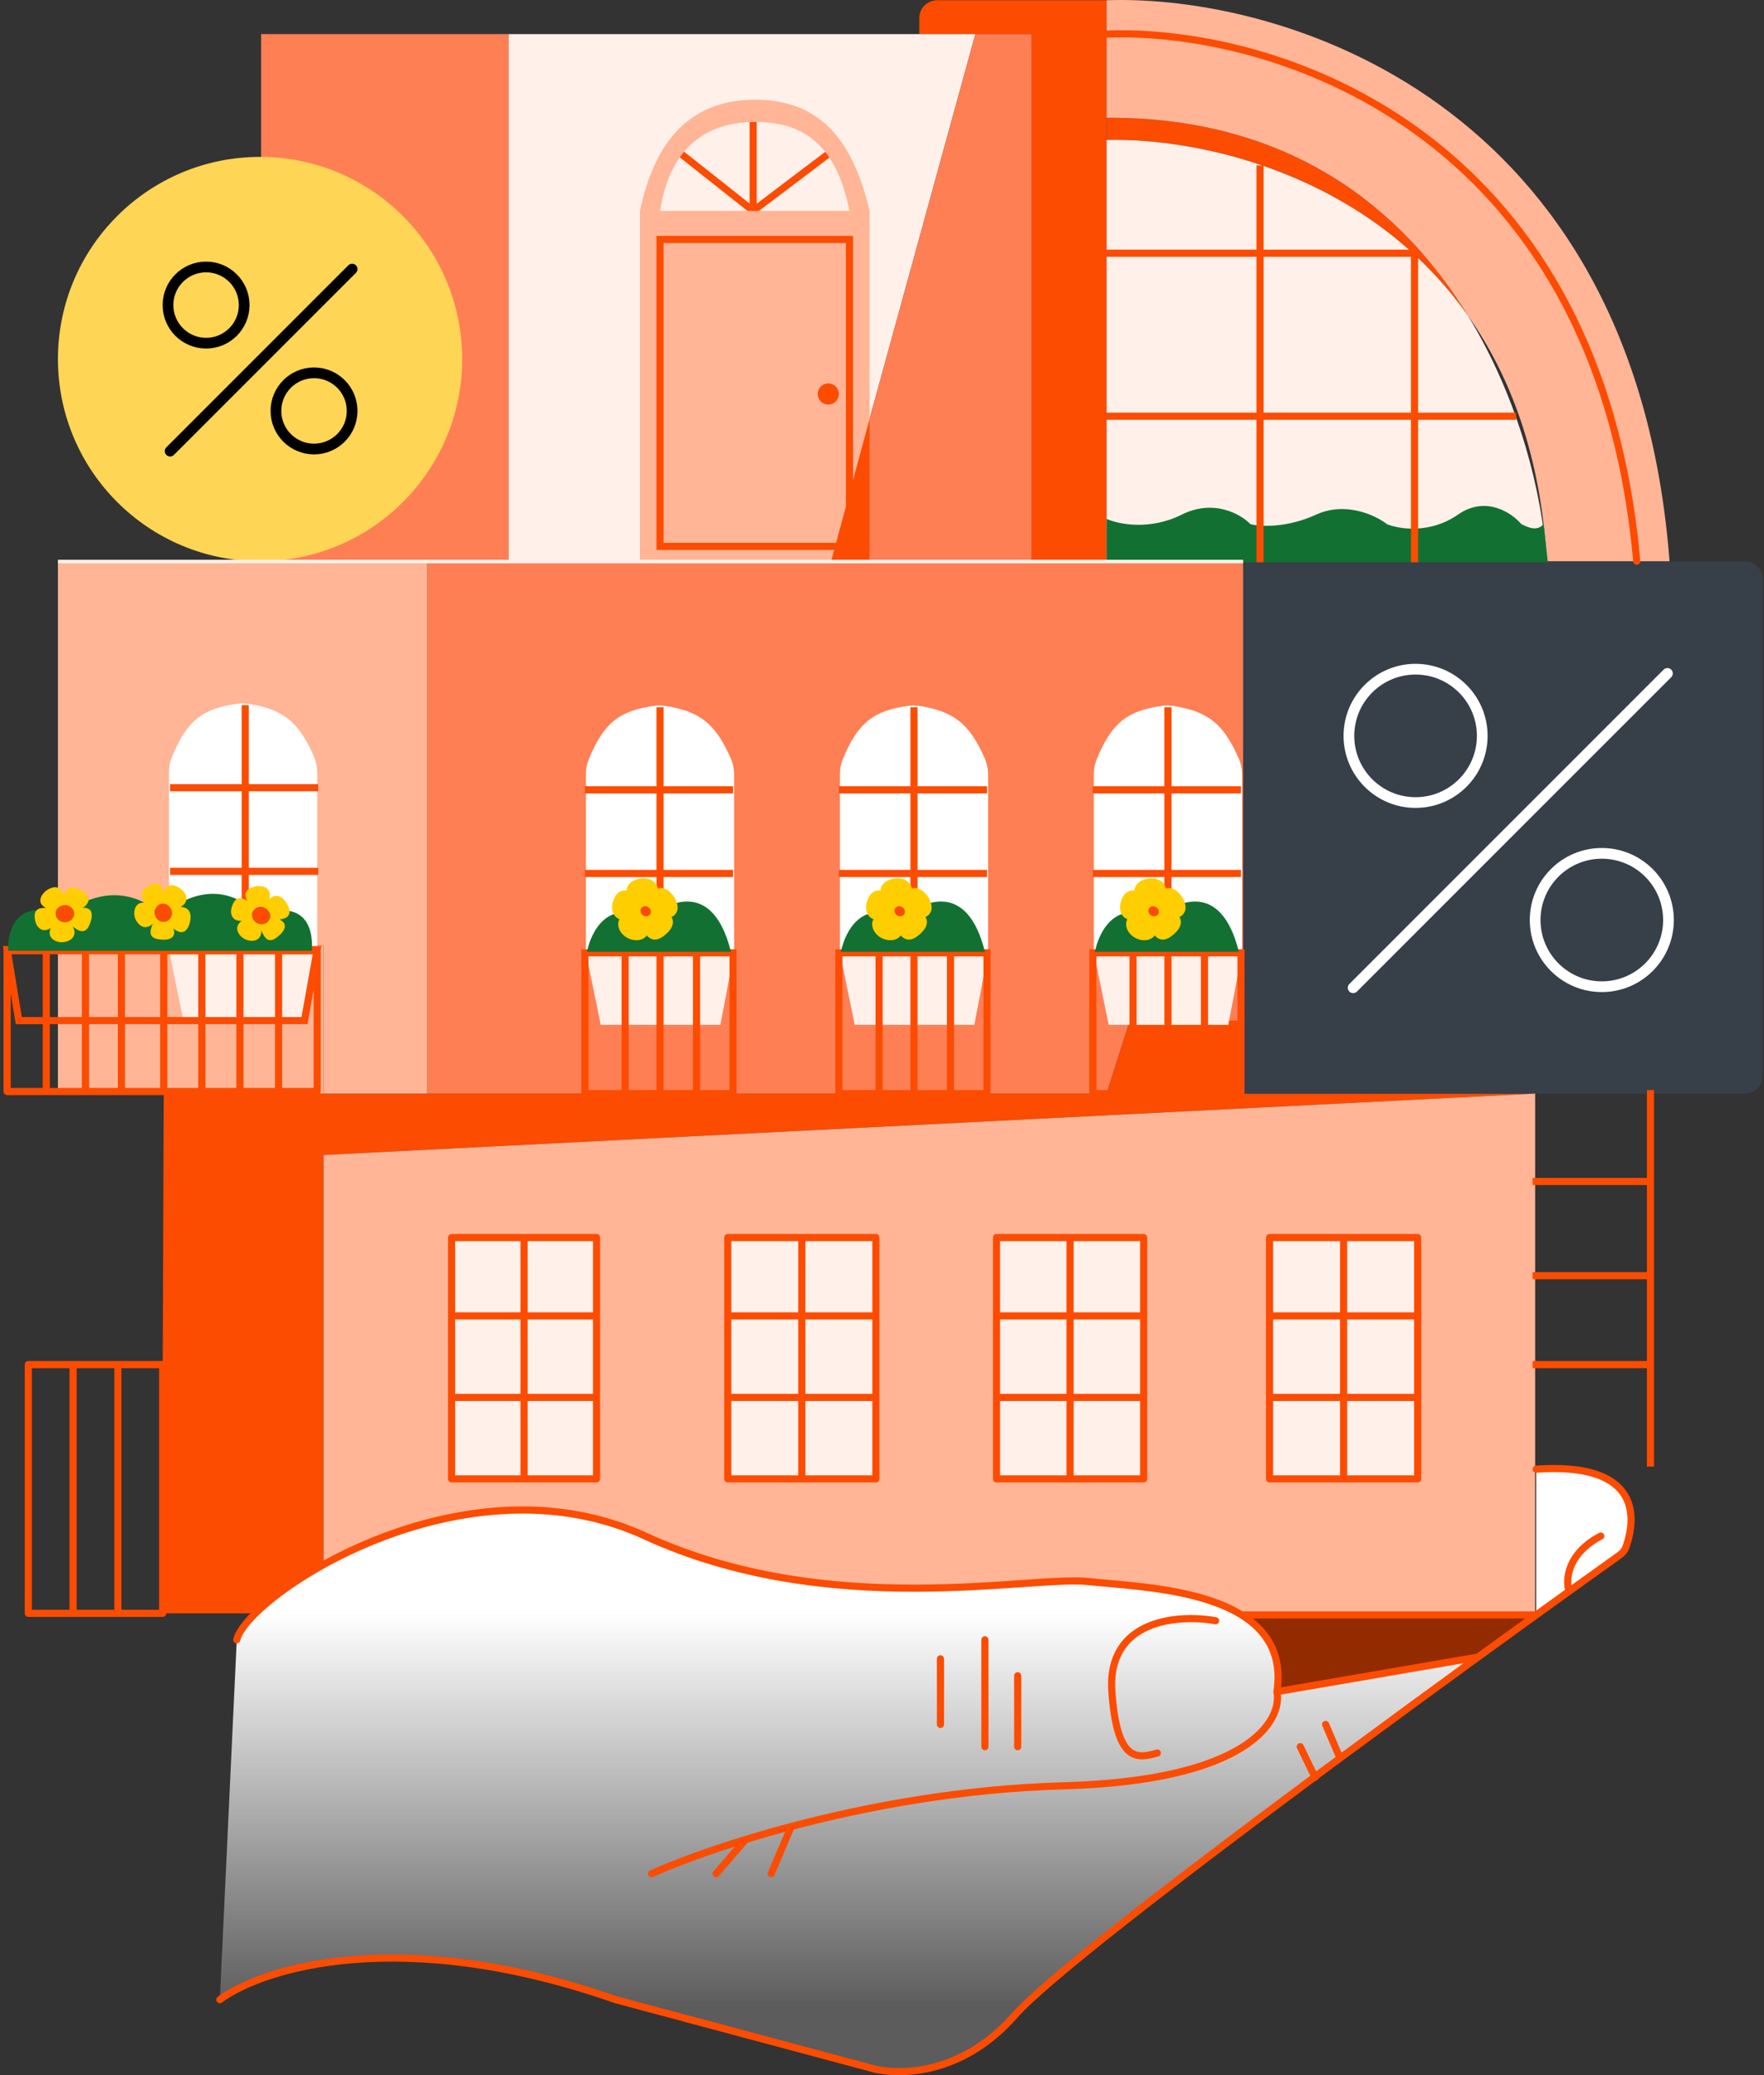<svg width="494" height="581" viewBox="0 0 494 581" fill="none" xmlns="http://www.w3.org/2000/svg">
<rect x="0" y="0" width="494" height="581" fill="#333333" stroke="none"/>
<path d="M45.562 451.685H90.605V323.371L429.911 306.184H348.122H309.895H119.646H90.605H79.418H68.232H57.045H45.858L45.562 382.046V451.685Z" fill="#FC4C02"/>
<path d="M488.624 306.184C491.385 306.184 493.624 303.945 493.624 301.184V162.126C493.624 159.365 491.385 157.126 488.624 157.126H467.546H458.359H433.171H348.122V285.736V306.184H429.911H462.212H488.624Z" fill="#373F49"/>
<path d="M309.895 306.184L316.414 285.736H348.122V157.126H309.895H288.855H232.551H142.464H119.646V306.184H309.895Z" fill="#FF7F54"/>
<path d="M90.605 264.696V306.184H119.646V157.126H73.121H16.225V264.696H23.485H34.672H45.858H57.045H68.232H79.418H90.605Z" fill="#FFB596"/>
<path d="M73.121 157.126H119.646H142.464V9.55H73.121V157.126Z" fill="#FF7F54"/>
<path d="M288.855 9.55V157.126H309.895V39.184V32.961V9.55V0.067H262.443C259.682 0.067 257.443 2.306 257.443 5.067V9.55H273.149H288.855Z" fill="#FC4C02"/>
<path d="M309.895 39.184C336.951 38.565 383.526 49.23 411.116 88.418C392.751 58.408 361.19 32.697 309.895 32.961V39.184Z" fill="#FC4C02"/>
<path d="M467.546 157.126C457.589 27.449 358.296 -1.612 309.895 0.067V9.55V32.961C361.19 32.697 392.751 58.408 411.116 88.418C423.112 105.456 431.518 127.887 433.171 157.126H458.359H467.546Z" fill="#FFB596"/>
<path fill-rule="evenodd" clip-rule="evenodd" d="M257.443 9.55H273.149L232.551 157.126H142.464V9.55H257.443Z" fill="#FFF0EA"/>
<path d="M288.855 157.126V9.55H273.149L232.551 157.126H288.855Z" fill="#FF7F54"/>
<path d="M316.414 285.736L309.895 306.184H348.122V285.736H316.414Z" fill="#FC4C02"/>
<path d="M90.605 323.371V451.685H317.007H429.911V414.05V382.046V357.154V330.78V306.184L90.605 323.371Z" fill="#FFB596"/>
<path d="M90.605 306.184V264.696H79.418H68.232H57.045H45.858H34.672H23.485H16.225V285.736V306.184H45.858H57.045H68.232H79.418H90.605Z" fill="#FFB596"/>
<path d="M309.895 157.126H348.122H433.171C431.947 138.731 425.683 112.222 411.116 88.418C383.526 49.23 336.951 38.565 309.895 39.184V157.126Z" fill="#FFF0EA"/>
<path d="M330.934 144.087C321.926 148.591 313.154 146.754 309.895 145.272V157.422H433.467L432.282 146.754C430.385 148.887 427.935 147.643 426.059 146.754C423.392 143.593 416.102 138.634 408.278 144.087C400.455 149.539 391.782 148.137 388.424 146.754C385.263 144.284 376.867 140.294 368.569 144.087C360.272 147.88 352.863 147.445 350.196 146.754C347.529 143.988 339.943 139.582 330.934 144.087Z" fill="#127132"/>
<path d="M309.598 70.892H396.128V157.422M309.598 116.528H424.576M352.863 46.296V157.422" stroke="#FC4C02" stroke-width="2"/>
<path d="M355.529 391.232V414.05H376.273V391.232H355.529Z" fill="#FFF0EA"/>
<path d="M397.017 414.05V391.232H376.273V414.05H397.017Z" fill="#FFF0EA"/>
<path d="M355.529 368.414V391.232H376.273V368.414H355.529Z" fill="#FFF0EA"/>
<path d="M397.017 391.232V368.414H376.273V391.232H397.017Z" fill="#FFF0EA"/>
<path d="M355.529 346.485V368.414H376.273V346.485H355.529Z" fill="#FFF0EA"/>
<path d="M397.017 368.414V346.485H376.273V368.414H397.017Z" fill="#FFF0EA"/>
<path d="M299.67 346.485H279.075V368.414H299.67V346.485Z" fill="#FFF0EA"/>
<path d="M320.265 346.485H299.67V368.414H320.265V346.485Z" fill="#FFF0EA"/>
<path d="M279.075 368.414V391.232H299.67V368.414H279.075Z" fill="#FFF0EA"/>
<path d="M320.265 391.232V368.414H299.67V391.232H320.265Z" fill="#FFF0EA"/>
<path d="M279.075 414.05H299.67V391.232H279.075V414.05Z" fill="#FFF0EA"/>
<path d="M299.67 414.05H320.265V391.232H299.67V414.05Z" fill="#FFF0EA"/>
<path d="M203.805 391.232V414.05H224.548V391.232H203.805Z" fill="#FFF0EA"/>
<path d="M245.292 414.05V391.232H224.548V414.05H245.292Z" fill="#FFF0EA"/>
<path d="M203.805 368.414V391.232H224.548V368.414H203.805Z" fill="#FFF0EA"/>
<path d="M245.292 391.232V368.414H224.548V391.232H245.292Z" fill="#FFF0EA"/>
<path d="M203.805 346.485V368.414H224.548V346.485H203.805Z" fill="#FFF0EA"/>
<path d="M245.292 368.414V346.485H224.548V368.414H245.292Z" fill="#FFF0EA"/>
<path d="M146.76 346.485H126.461V368.414H146.76V346.485Z" fill="#FFF0EA"/>
<path d="M167.059 346.485H146.76V368.414H167.059V346.485Z" fill="#FFF0EA"/>
<path d="M167.059 391.232V368.414H146.76V391.232H167.059Z" fill="#FFF0EA"/>
<path d="M146.76 414.05H167.059V391.232H146.76V414.05Z" fill="#FFF0EA"/>
<path d="M126.461 368.414V391.232H146.76V368.414H126.461Z" fill="#FFF0EA"/>
<path d="M126.461 414.05H146.76V391.232H126.461V414.05Z" fill="#FFF0EA"/>
<path d="M146.76 346.485H126.461V368.414M146.76 346.485H167.059V368.414M146.76 346.485V368.414M146.76 414.05H167.059V391.232M146.76 414.05H126.461V391.232M146.76 414.05V391.232M126.461 368.414V391.232M126.461 368.414H146.76M167.059 368.414V391.232M167.059 368.414H146.76M126.461 391.232H146.76M167.059 391.232H146.76M203.805 368.414V346.485H224.548M203.805 368.414V391.232M203.805 368.414H224.548M245.292 368.414V346.485H224.548M245.292 368.414V391.232M245.292 368.414H224.548M203.805 391.232V414.05H224.548M203.805 391.232H224.548M245.292 391.232V414.05H224.548M245.292 391.232H224.548M224.548 346.485V368.414M224.548 414.05V391.232M299.67 346.485H279.075V368.414M299.67 346.485H320.265V368.414M299.67 346.485V368.414M299.67 414.05H320.265V391.232M299.67 414.05H279.075V391.232M299.67 414.05V391.232M279.075 368.414V391.232M279.075 368.414H299.67M320.265 368.414V391.232M320.265 368.414H299.67M279.075 391.232H299.67M320.265 391.232H299.67M355.529 368.414V346.485H376.273M355.529 368.414V391.232M355.529 368.414H376.273M397.017 368.414V346.485H376.273M397.017 368.414V391.232M397.017 368.414H376.273M355.529 391.232V414.05H376.273M355.529 391.232H376.273M397.017 391.232V414.05H376.273M397.017 391.232H376.273M376.273 346.485V368.414M376.273 414.05V391.232M146.76 391.232V368.414M224.548 368.414V391.232M299.67 368.414V391.232M376.273 368.414V391.232" stroke="#FC4C02" stroke-width="2" stroke-linecap="square" stroke-linejoin="round"/>
<path fill-rule="evenodd" clip-rule="evenodd" d="M306.338 216.755V266.772H347.825V216.869C347.825 215.38 347.556 213.899 346.967 212.532C342.662 202.53 338.128 199.116 328.481 197.627C327.555 197.484 326.606 197.474 325.678 197.596C315.959 198.874 311.372 202.161 307.115 212.619C306.582 213.929 306.338 215.341 306.338 216.755Z" fill="white"/>
<path d="M306.338 266.772L310.487 286.923H343.973L347.825 266.772H306.338Z" fill="#FFF0EA"/>
<path d="M317.302 306.185H306.041V266.772H317.302M317.302 306.185V266.772M317.302 306.185H327.081M317.302 266.772H327.081M327.081 266.772V306.185M327.081 266.772H337.305M327.081 266.772V198.021M327.081 306.185H337.305M337.305 306.185H347.528V266.772H337.305M337.305 306.185V266.772M306.041 244.546H347.528M306.041 221.136H347.528" stroke="#FC4C02" stroke-width="2"/>
<path d="M323.524 257.585C312.619 251.184 307.719 260.845 306.633 266.475H346.935C341.956 246.324 329.253 252.152 323.524 257.585Z" fill="#127132"/>
<path fill-rule="evenodd" clip-rule="evenodd" d="M324.11 247.228C322.99 246.754 321.405 246.828 320.205 247.411C319.619 247.695 319.2 248.059 318.946 248.504C318.784 248.787 318.726 248.944 318.698 249.182C318.661 249.487 318.673 249.679 318.748 249.981C318.846 250.378 318.916 250.536 319.241 251.096C319.254 251.12 319.104 251.038 318.877 250.898C318.018 250.369 317.309 250.2 316.674 250.372C316.508 250.417 316.198 250.575 316.054 250.689C315.579 251.062 315.191 251.709 314.879 252.648C314.39 254.121 314.645 255.43 315.56 256.136C315.823 256.339 316.201 256.502 316.601 256.583C316.792 256.622 317.315 256.663 317.461 256.651C317.511 256.646 317.555 256.651 317.557 256.66C317.56 256.67 317.509 256.721 317.444 256.773C316.805 257.285 316.399 257.99 316.367 258.644C316.347 259.046 316.471 259.591 316.669 259.974C317.388 261.364 318.925 262.258 320.56 262.239C321.615 262.227 322.467 261.715 322.848 260.866C323.028 260.462 323.124 260.044 323.148 259.554C323.152 259.452 323.161 259.372 323.168 259.376C323.174 259.379 323.223 259.493 323.276 259.629C323.616 260.494 323.985 261.108 324.427 261.548C324.625 261.745 325.032 261.972 325.278 262.023C326.074 262.19 326.916 261.807 328.142 260.723C329.326 259.675 329.856 258.641 329.656 257.767C329.533 257.226 329.155 256.78 328.528 256.438L328.21 256.265L328.317 256.251C329.335 256.12 329.922 255.91 330.4 255.509C330.526 255.403 330.593 255.322 330.724 255.114C330.935 254.782 331.007 254.531 331.015 254.107C331.036 252.998 330.213 251.388 329.117 250.396C328.857 250.16 328.274 249.815 328.002 249.736C327.165 249.493 326.383 249.705 325.615 250.381L325.382 250.586L325.441 250.261C325.587 249.454 325.523 248.802 325.245 248.263C325.11 248.003 324.989 247.85 324.741 247.63C324.574 247.481 324.307 247.312 324.11 247.228ZM324.713 253.392C325.447 254.053 325.745 255.035 325.483 255.929C325.407 256.189 325.184 256.588 325.001 256.791C324.441 257.411 323.552 257.691 322.702 257.515C321.873 257.344 321.168 256.813 320.803 256.086C320.683 255.847 320.563 255.401 320.543 255.121C320.494 254.424 320.816 253.692 321.376 253.229C321.922 252.777 322.724 252.595 323.462 252.754C323.901 252.849 324.384 253.095 324.713 253.392Z" fill="#FFCE00"/>
<path d="M324.713 253.392C325.447 254.053 325.745 255.035 325.483 255.929C325.407 256.189 325.184 256.588 325.001 256.791C324.441 257.411 323.552 257.691 322.702 257.515C321.873 257.344 321.168 256.813 320.803 256.086C320.683 255.847 320.563 255.401 320.543 255.121C320.494 254.424 320.816 253.692 321.376 253.229C321.922 252.777 322.724 252.595 323.462 252.754C323.901 252.849 324.384 253.095 324.713 253.392Z" fill="#FC4C02"/>
<path fill-rule="evenodd" clip-rule="evenodd" d="M324.11 247.228C322.99 246.754 321.405 246.828 320.205 247.411C319.619 247.695 319.2 248.059 318.946 248.504C318.784 248.787 318.726 248.944 318.698 249.182C318.661 249.487 318.673 249.679 318.748 249.981C318.846 250.378 318.916 250.536 319.241 251.096C319.254 251.12 319.104 251.038 318.877 250.898C318.018 250.369 317.309 250.2 316.674 250.372C316.508 250.417 316.198 250.575 316.054 250.689C315.579 251.062 315.191 251.709 314.879 252.648C314.39 254.121 314.645 255.43 315.56 256.136C315.823 256.339 316.201 256.502 316.601 256.583C316.792 256.622 317.315 256.663 317.461 256.651C317.511 256.646 317.555 256.651 317.557 256.66C317.56 256.67 317.509 256.721 317.444 256.773C316.805 257.285 316.399 257.99 316.367 258.644C316.347 259.046 316.471 259.591 316.669 259.974C317.388 261.364 318.925 262.258 320.56 262.239C321.615 262.227 322.467 261.715 322.848 260.866C323.028 260.462 323.124 260.044 323.148 259.554C323.152 259.452 323.161 259.372 323.168 259.376C323.174 259.379 323.223 259.493 323.276 259.629C323.616 260.494 323.985 261.108 324.427 261.548C324.625 261.745 325.032 261.972 325.278 262.023C326.074 262.19 326.916 261.807 328.142 260.723C329.326 259.675 329.856 258.641 329.656 257.767C329.533 257.226 329.155 256.78 328.528 256.438L328.21 256.265L328.317 256.251C329.335 256.12 329.922 255.91 330.4 255.509C330.526 255.403 330.593 255.322 330.724 255.114C330.935 254.782 331.007 254.531 331.015 254.107C331.036 252.998 330.213 251.388 329.117 250.396C328.857 250.16 328.274 249.815 328.002 249.736C327.165 249.493 326.383 249.705 325.615 250.381L325.382 250.586L325.441 250.261C325.587 249.454 325.523 248.802 325.245 248.263C325.11 248.003 324.989 247.85 324.741 247.63C324.574 247.481 324.307 247.312 324.11 247.228ZM324.713 253.392C325.447 254.053 325.745 255.035 325.483 255.929C325.407 256.189 325.184 256.588 325.001 256.791C324.441 257.411 323.552 257.691 322.702 257.515C321.873 257.344 321.168 256.813 320.803 256.086C320.683 255.847 320.563 255.401 320.543 255.121C320.494 254.424 320.816 253.692 321.376 253.229C321.922 252.777 322.724 252.595 323.462 252.754C323.901 252.849 324.384 253.095 324.713 253.392Z" stroke="#FFCE00" stroke-width="2"/>
<path d="M324.713 253.392C325.447 254.053 325.745 255.035 325.483 255.929C325.407 256.189 325.184 256.588 325.001 256.791C324.441 257.411 323.552 257.691 322.702 257.515C321.873 257.344 321.168 256.813 320.803 256.086C320.683 255.847 320.563 255.401 320.543 255.121C320.494 254.424 320.816 253.692 321.376 253.229C321.922 252.777 322.724 252.595 323.462 252.754C323.901 252.849 324.384 253.095 324.713 253.392Z" stroke="#FFCE00" stroke-width="2"/>
<path fill-rule="evenodd" clip-rule="evenodd" d="M235.219 216.755V266.772H276.706V216.869C276.706 215.38 276.437 213.899 275.848 212.532C271.542 202.53 267.009 199.116 257.362 197.627C256.436 197.484 255.487 197.474 254.559 197.596C244.84 198.874 240.253 202.161 235.996 212.619C235.463 213.929 235.219 215.341 235.219 216.755Z" fill="white"/>
<path d="M235.219 266.772L239.367 286.923H272.854L276.706 266.772H235.219Z" fill="#FFF0EA"/>
<path d="M246.183 306.185H234.922V266.772H246.183M246.183 306.185V266.772M246.183 306.185H255.962M246.183 266.772H255.962M255.962 266.772V306.185M255.962 266.772H266.185M255.962 266.772V198.021M255.962 306.185H266.185M266.185 306.185H276.409V266.772H266.185M266.185 306.185V266.772M234.922 244.546H276.409M234.922 221.136H276.409" stroke="#FC4C02" stroke-width="2"/>
<path d="M252.405 257.585C241.5 251.184 236.6 260.845 235.514 266.475H275.816C270.837 246.324 258.134 252.152 252.405 257.585Z" fill="#127132"/>
<path fill-rule="evenodd" clip-rule="evenodd" d="M252.991 247.228C251.871 246.754 250.286 246.828 249.086 247.411C248.5 247.695 248.081 248.059 247.826 248.504C247.665 248.787 247.607 248.944 247.579 249.182C247.542 249.487 247.554 249.679 247.629 249.981C247.727 250.378 247.797 250.536 248.122 251.096C248.135 251.12 247.985 251.038 247.758 250.898C246.899 250.369 246.19 250.2 245.554 250.372C245.389 250.417 245.079 250.575 244.934 250.689C244.459 251.062 244.072 251.709 243.76 252.648C243.271 254.121 243.526 255.43 244.441 256.136C244.703 256.339 245.082 256.502 245.482 256.583C245.673 256.622 246.196 256.663 246.342 256.651C246.392 256.646 246.435 256.651 246.438 256.66C246.441 256.67 246.39 256.721 246.325 256.773C245.686 257.285 245.28 257.99 245.248 258.644C245.228 259.046 245.352 259.591 245.55 259.974C246.269 261.364 247.806 262.258 249.441 262.239C250.496 262.227 251.347 261.715 251.728 260.866C251.909 260.462 252.005 260.044 252.028 259.554C252.033 259.452 252.042 259.372 252.048 259.376C252.055 259.379 252.103 259.493 252.157 259.629C252.497 260.494 252.866 261.108 253.308 261.548C253.506 261.745 253.913 261.972 254.159 262.023C254.955 262.19 255.797 261.807 257.023 260.723C258.207 259.675 258.737 258.641 258.537 257.767C258.413 257.226 258.035 256.78 257.409 256.438L257.091 256.265L257.198 256.251C258.215 256.12 258.803 255.91 259.281 255.509C259.407 255.403 259.473 255.322 259.605 255.114C259.815 254.782 259.888 254.531 259.896 254.107C259.917 252.998 259.094 251.388 257.998 250.396C257.738 250.16 257.155 249.815 256.883 249.736C256.046 249.493 255.264 249.705 254.496 250.381L254.263 250.586L254.321 250.261C254.467 249.454 254.403 248.802 254.125 248.263C253.991 248.003 253.87 247.85 253.622 247.63C253.455 247.481 253.188 247.312 252.991 247.228ZM253.593 253.392C254.328 254.053 254.626 255.035 254.364 255.929C254.288 256.189 254.065 256.588 253.882 256.791C253.322 257.411 252.433 257.691 251.583 257.515C250.754 257.344 250.049 256.813 249.684 256.086C249.564 255.847 249.444 255.401 249.424 255.121C249.375 254.424 249.697 253.692 250.257 253.229C250.803 252.777 251.605 252.595 252.343 252.754C252.781 252.849 253.265 253.095 253.593 253.392Z" fill="#FFCE00"/>
<path d="M253.593 253.392C254.328 254.053 254.626 255.035 254.364 255.929C254.288 256.189 254.065 256.588 253.882 256.791C253.322 257.411 252.433 257.691 251.583 257.515C250.754 257.344 250.049 256.813 249.684 256.086C249.564 255.847 249.444 255.401 249.424 255.121C249.375 254.424 249.697 253.692 250.257 253.229C250.803 252.777 251.605 252.595 252.343 252.754C252.781 252.849 253.265 253.095 253.593 253.392Z" fill="#FC4C02"/>
<path fill-rule="evenodd" clip-rule="evenodd" d="M252.991 247.228C251.871 246.754 250.286 246.828 249.086 247.411C248.5 247.695 248.081 248.059 247.826 248.504C247.665 248.787 247.607 248.944 247.579 249.182C247.542 249.487 247.554 249.679 247.629 249.981C247.727 250.378 247.797 250.536 248.122 251.096C248.135 251.12 247.985 251.038 247.758 250.898C246.899 250.369 246.19 250.2 245.554 250.372C245.389 250.417 245.079 250.575 244.934 250.689C244.459 251.062 244.072 251.709 243.76 252.648C243.271 254.121 243.526 255.43 244.441 256.136C244.703 256.339 245.082 256.502 245.482 256.583C245.673 256.622 246.196 256.663 246.342 256.651C246.392 256.646 246.435 256.651 246.438 256.66C246.441 256.67 246.39 256.721 246.325 256.773C245.686 257.285 245.28 257.99 245.248 258.644C245.228 259.046 245.352 259.591 245.55 259.974C246.269 261.364 247.806 262.258 249.441 262.239C250.496 262.227 251.347 261.715 251.728 260.866C251.909 260.462 252.005 260.044 252.028 259.554C252.033 259.452 252.042 259.372 252.048 259.376C252.055 259.379 252.103 259.493 252.157 259.629C252.497 260.494 252.866 261.108 253.308 261.548C253.506 261.745 253.913 261.972 254.159 262.023C254.955 262.19 255.797 261.807 257.023 260.723C258.207 259.675 258.737 258.641 258.537 257.767C258.413 257.226 258.035 256.78 257.409 256.438L257.091 256.265L257.198 256.251C258.215 256.12 258.803 255.91 259.281 255.509C259.407 255.403 259.473 255.322 259.605 255.114C259.815 254.782 259.888 254.531 259.896 254.107C259.917 252.998 259.094 251.388 257.998 250.396C257.738 250.16 257.155 249.815 256.883 249.736C256.046 249.493 255.264 249.705 254.496 250.381L254.263 250.586L254.321 250.261C254.467 249.454 254.403 248.802 254.125 248.263C253.991 248.003 253.87 247.85 253.622 247.63C253.455 247.481 253.188 247.312 252.991 247.228ZM253.593 253.392C254.328 254.053 254.626 255.035 254.364 255.929C254.288 256.189 254.065 256.588 253.882 256.791C253.322 257.411 252.433 257.691 251.583 257.515C250.754 257.344 250.049 256.813 249.684 256.086C249.564 255.847 249.444 255.401 249.424 255.121C249.375 254.424 249.697 253.692 250.257 253.229C250.803 252.777 251.605 252.595 252.343 252.754C252.781 252.849 253.265 253.095 253.593 253.392Z" stroke="#FFCE00" stroke-width="2"/>
<path d="M253.593 253.392C254.328 254.053 254.626 255.035 254.364 255.929C254.288 256.189 254.065 256.588 253.882 256.791C253.322 257.411 252.433 257.691 251.583 257.515C250.754 257.344 250.049 256.813 249.684 256.086C249.564 255.847 249.444 255.401 249.424 255.121C249.375 254.424 249.697 253.692 250.257 253.229C250.803 252.777 251.605 252.595 252.343 252.754C252.781 252.849 253.265 253.095 253.593 253.392Z" stroke="#FFCE00" stroke-width="2"/>
<path fill-rule="evenodd" clip-rule="evenodd" d="M164.096 216.754V266.771H205.583V216.868C205.583 215.379 205.314 213.898 204.725 212.531C200.419 202.529 195.886 199.115 186.238 197.626C185.313 197.483 184.364 197.473 183.436 197.595C173.717 198.873 169.13 202.16 164.873 212.618C164.34 213.928 164.096 215.34 164.096 216.754Z" fill="white"/>
<path d="M164.096 266.771L168.244 286.922H201.731L205.583 266.771H164.096Z" fill="#FFF0EA"/>
<path fill-rule="evenodd" clip-rule="evenodd" d="M47.34 216.161V266.178H88.827V216.275C88.827 214.787 88.558 213.305 87.969 211.938C83.663 201.936 79.13 198.522 69.483 197.033C68.557 196.89 67.608 196.88 66.68 197.002C56.961 198.281 52.374 201.567 48.117 212.025C47.584 213.335 47.34 214.747 47.34 216.161Z" fill="white"/>
<path d="M47.34 266.178L51.489 286.329H84.975L88.827 266.178H47.34Z" fill="#FFF0EA"/>
<path d="M175.062 306.184H163.801V266.771H175.062M175.062 306.184V266.771M175.062 306.184H184.841M175.062 266.771H184.841M184.841 266.771V306.184M184.841 266.771H195.064M184.841 266.771V198.021M184.841 306.184H195.064M195.064 306.184H205.288V266.771H195.064M195.064 306.184V266.771M163.801 244.545H205.288M163.801 221.135H205.288" stroke="#FC4C02" stroke-width="2"/>
<path d="M47.637 266.178H58.898H68.677M89.124 266.178H78.9H68.677M68.677 266.178V197.428M47.637 243.953H89.124M47.637 220.542H89.124" stroke="#FC4C02" stroke-width="2"/>
<path d="M181.284 257.583C170.379 251.183 165.479 260.843 164.393 266.474H204.694C199.716 246.323 187.013 252.151 181.284 257.583Z" fill="#127132"/>
<path fill-rule="evenodd" clip-rule="evenodd" d="M181.87 247.227C180.75 246.753 179.165 246.827 177.965 247.41C177.379 247.694 176.959 248.058 176.705 248.503C176.543 248.786 176.486 248.943 176.457 249.182C176.421 249.486 176.433 249.678 176.508 249.98C176.606 250.377 176.676 250.535 177 251.095C177.014 251.119 176.863 251.037 176.637 250.897C175.778 250.368 175.069 250.199 174.433 250.371C174.268 250.416 173.958 250.574 173.813 250.688C173.338 251.061 172.95 251.708 172.639 252.647C172.15 254.121 172.405 255.429 173.319 256.135C173.582 256.338 173.961 256.501 174.361 256.582C174.552 256.621 175.075 256.662 175.221 256.65C175.271 256.645 175.314 256.65 175.317 256.659C175.32 256.669 175.269 256.72 175.204 256.772C174.564 257.284 174.159 257.989 174.127 258.643C174.107 259.045 174.231 259.59 174.429 259.973C175.148 261.363 176.685 262.257 178.32 262.238C179.375 262.226 180.226 261.714 180.607 260.865C180.788 260.461 180.884 260.043 180.907 259.553C180.912 259.451 180.921 259.371 180.927 259.375C180.934 259.378 180.982 259.492 181.036 259.628C181.376 260.493 181.744 261.107 182.187 261.547C182.385 261.744 182.792 261.971 183.038 262.022C183.834 262.189 184.676 261.807 185.902 260.722C187.086 259.674 187.616 258.64 187.416 257.766C187.292 257.225 186.914 256.779 186.288 256.437L185.97 256.264L186.077 256.25C187.094 256.119 187.682 255.909 188.16 255.508C188.286 255.402 188.352 255.321 188.484 255.113C188.694 254.781 188.767 254.53 188.775 254.106C188.796 252.997 187.973 251.387 186.877 250.395C186.617 250.159 186.034 249.814 185.762 249.735C184.925 249.492 184.142 249.704 183.375 250.38L183.142 250.585L183.2 250.26C183.346 249.453 183.282 248.801 183.004 248.262C182.87 248.002 182.749 247.849 182.501 247.629C182.334 247.48 182.067 247.311 181.87 247.227ZM182.472 253.391C183.207 254.053 183.505 255.034 183.243 255.928C183.167 256.188 182.944 256.587 182.761 256.79C182.201 257.41 181.312 257.69 180.462 257.514C179.633 257.343 178.928 256.813 178.563 256.085C178.443 255.846 178.323 255.4 178.303 255.12C178.254 254.423 178.576 253.691 179.136 253.228C179.682 252.776 180.484 252.594 181.222 252.753C181.66 252.848 182.143 253.094 182.472 253.391Z" fill="#FFCE00"/>
<path d="M182.472 253.391C183.207 254.053 183.505 255.034 183.243 255.928C183.167 256.188 182.944 256.587 182.761 256.79C182.201 257.41 181.312 257.69 180.462 257.514C179.633 257.343 178.928 256.813 178.563 256.085C178.443 255.846 178.323 255.4 178.303 255.12C178.254 254.423 178.576 253.691 179.136 253.228C179.682 252.776 180.484 252.594 181.222 252.753C181.66 252.848 182.143 253.094 182.472 253.391Z" fill="#FC4C02"/>
<path fill-rule="evenodd" clip-rule="evenodd" d="M181.87 247.227C180.75 246.753 179.165 246.827 177.965 247.41C177.379 247.694 176.959 248.058 176.705 248.503C176.543 248.786 176.486 248.943 176.457 249.182C176.421 249.486 176.433 249.678 176.508 249.98C176.606 250.377 176.676 250.535 177 251.095C177.014 251.119 176.863 251.037 176.637 250.897C175.778 250.368 175.069 250.199 174.433 250.371C174.268 250.416 173.958 250.574 173.813 250.688C173.338 251.061 172.95 251.708 172.639 252.647C172.15 254.121 172.405 255.429 173.319 256.135C173.582 256.338 173.961 256.501 174.361 256.582C174.552 256.621 175.075 256.662 175.221 256.65C175.271 256.645 175.314 256.65 175.317 256.659C175.32 256.669 175.269 256.72 175.204 256.772C174.564 257.284 174.159 257.989 174.127 258.643C174.107 259.045 174.231 259.59 174.429 259.973C175.148 261.363 176.685 262.257 178.32 262.238C179.375 262.226 180.226 261.714 180.607 260.865C180.788 260.461 180.884 260.043 180.907 259.553C180.912 259.451 180.921 259.371 180.927 259.375C180.934 259.378 180.982 259.492 181.036 259.628C181.376 260.493 181.744 261.107 182.187 261.547C182.385 261.744 182.792 261.971 183.038 262.022C183.834 262.189 184.676 261.807 185.902 260.722C187.086 259.674 187.616 258.64 187.416 257.766C187.292 257.225 186.914 256.779 186.288 256.437L185.97 256.264L186.077 256.25C187.094 256.119 187.682 255.909 188.16 255.508C188.286 255.402 188.352 255.321 188.484 255.113C188.694 254.781 188.767 254.53 188.775 254.106C188.796 252.997 187.973 251.387 186.877 250.395C186.617 250.159 186.034 249.814 185.762 249.735C184.925 249.492 184.142 249.704 183.375 250.38L183.142 250.585L183.2 250.26C183.346 249.453 183.282 248.801 183.004 248.262C182.87 248.002 182.749 247.849 182.501 247.629C182.334 247.48 182.067 247.311 181.87 247.227ZM182.472 253.391C183.207 254.053 183.505 255.034 183.243 255.928C183.167 256.188 182.944 256.587 182.761 256.79C182.201 257.41 181.312 257.69 180.462 257.514C179.633 257.343 178.928 256.813 178.563 256.085C178.443 255.846 178.323 255.4 178.303 255.12C178.254 254.423 178.576 253.691 179.136 253.228C179.682 252.776 180.484 252.594 181.222 252.753C181.66 252.848 182.143 253.094 182.472 253.391Z" stroke="#FFCE00" stroke-width="2"/>
<path d="M182.472 253.391C183.207 254.053 183.505 255.034 183.243 255.928C183.167 256.188 182.944 256.587 182.761 256.79C182.201 257.41 181.312 257.69 180.462 257.514C179.633 257.343 178.928 256.813 178.563 256.085C178.443 255.846 178.323 255.4 178.303 255.12C178.254 254.423 178.576 253.691 179.136 253.228C179.682 252.776 180.484 252.594 181.222 252.753C181.66 252.848 182.143 253.094 182.472 253.391Z" stroke="#FFCE00" stroke-width="2"/>
<path d="M309.895 9.55C354.839 7.772 447.454 34.798 458.359 157.126" stroke="#FC4C02" stroke-width="2" stroke-linecap="round" stroke-linejoin="round"/>
<path d="M20.471 382.047H7.926V451.686H20.471M20.471 382.047V451.686M20.471 382.047H33.016M20.471 451.686H33.016M33.016 451.686V382.047M33.016 451.686H45.561V382.047H33.016" stroke="#FC4C02" stroke-width="2" stroke-linecap="square" stroke-linejoin="round"/>
<path d="M462.211 409.606V382.047M462.211 330.781V357.155M462.211 330.781V306.185M462.211 330.781H430.207M462.211 357.155V382.047M462.211 357.155H430.207M462.211 382.047H430.207" stroke="#FC4C02" stroke-width="2" stroke-linecap="square" stroke-linejoin="round"/>
<path d="M454.804 434.499C458.952 424.423 458.952 409.31 430.208 411.331V452.142C433.36 449.868 436.428 447.66 439.394 445.529C444.924 441.556 450.099 437.853 454.804 434.499Z" fill="url(#paint0_linear_2236_122)"/>
<path d="M413.909 463.938C419.519 459.864 424.979 455.913 430.208 452.142H347.708C354.742 456.513 359.16 463.195 357.605 473.615L413.909 463.938Z" fill="url(#paint1_linear_2236_122)"/>
<path d="M61.565 559.849C73.418 551.058 112.179 538.75 172.395 559.849L243.219 578.815C250.529 581.186 268.941 581.601 284.114 564.295C292.571 554.648 328.922 526.628 368.202 497.471C370.548 495.73 372.904 493.985 375.265 492.239C388.288 482.612 401.467 472.973 413.909 463.938L357.605 473.615C359.16 463.195 354.742 456.513 347.708 452.142C344.128 449.918 339.871 448.292 335.38 447.077C324.478 444.127 312.194 443.597 304.857 442.796C288.559 441.018 232.255 453.761 180.692 430.054C136.763 409.857 86.64 436.364 71.076 452.142C68.371 454.884 66.71 457.302 66.306 459.095L61.565 559.849Z" fill="url(#paint2_linear_2236_122)"/>
<path d="M413.909 463.938C419.519 459.864 424.979 455.914 430.208 452.142H347.708C354.742 456.513 359.16 463.195 357.605 473.615L413.909 463.938Z" fill="#922B00"/>
<path d="M61.565 559.849C73.418 551.058 112.179 538.75 172.395 559.849L243.219 578.815C250.529 581.186 268.941 581.601 284.114 564.295C292.571 554.648 328.923 526.628 368.202 497.471M357.605 473.615C359.186 481.814 349.426 498.567 297.745 499.989C269.527 500.766 242.794 505.759 221.586 511.371M357.605 473.615L413.909 463.938M357.605 473.615C359.16 463.195 354.742 456.513 347.708 452.142M182.47 524.585C188.177 522.015 197.288 518.537 208.844 515.002M66.306 459.095C66.71 457.302 68.371 454.884 71.076 452.142C86.64 436.364 136.763 409.857 180.692 430.054C232.255 453.761 288.559 441.018 304.857 442.796C312.194 443.597 324.478 444.127 335.38 447.077C339.871 448.292 344.128 449.918 347.708 452.142M430.208 411.331C457.701 409.398 458.898 423.139 455.32 433.156C455.003 434.042 454.398 434.788 453.631 435.335C449.244 438.465 444.468 441.884 439.394 445.529M340.418 453.761C330.145 451.913 309.954 453.298 311.377 473.615C312.799 493.933 318.785 492.239 324.119 490.803M285.003 469.17V489.025M275.816 459.095V489.025M263.37 464.429V482.802M208.844 515.002L200.547 524.585M208.844 515.002C212.816 513.787 217.076 512.565 221.586 511.371M221.586 511.371L215.956 524.585M368.273 497.619L368.202 497.471M364.125 489.025L368.202 497.471M375.265 492.239L371.237 482.802M375.265 492.239C372.904 493.985 370.548 495.73 368.202 497.471M375.265 492.239C388.288 482.612 401.467 472.973 413.909 463.938M439.394 445.529C438.406 442.445 438.802 435.032 448.284 430.054M439.394 445.529C436.428 447.66 433.36 449.868 430.208 452.142M430.208 452.142C424.979 455.914 419.519 459.864 413.909 463.938M430.208 452.142H347.708" stroke="#FC4C02" stroke-width="2" stroke-linecap="round" stroke-linejoin="round"/>
<path d="M2 265.882V264.882H0.822L1.013 266.044L2 265.882ZM5.26 285.736L4.273 285.898L4.41 286.736H5.26V285.736ZM85.271 285.736V286.736H86.108L86.255 285.913L85.271 285.736ZM88.827 265.882L89.811 266.058L90.022 264.882H88.827V265.882ZM88.827 305.591V306.591C89.379 306.591 89.827 306.143 89.827 305.591H88.827ZM88.827 266.178H89.827C89.827 265.626 89.379 265.178 88.827 265.178V266.178ZM2 266.178V265.178C1.448 265.178 1 265.626 1 266.178H2ZM2 305.591H1C1 306.143 1.448 306.591 2 306.591V305.591ZM1.013 266.044L4.273 285.898L6.247 285.574L2.987 265.72L1.013 266.044ZM5.26 286.736H85.271V284.736H5.26V286.736ZM86.255 285.913L89.811 266.058L87.842 265.706L84.286 285.56L86.255 285.913ZM88.827 264.882H2V266.882H88.827V264.882ZM89.827 305.591V266.178H87.827V305.591H89.827ZM1 266.178V305.591H3V266.178H1ZM12.964 265.178H2V267.178H12.964V265.178ZM2 306.591H12.964V304.591H2V306.591ZM11.964 266.178V305.591H13.964V266.178H11.964ZM23.929 265.178H12.964V267.178H23.929V265.178ZM12.964 306.591H23.929V304.591H12.964V306.591ZM22.929 266.178V305.591H24.929V266.178H22.929ZM34.004 265.178H23.929V267.178H34.004V265.178ZM23.929 306.591H34.004V304.591H23.929V306.591ZM33.004 266.178V305.591H35.004V266.178H33.004ZM45.858 265.178H34.004V267.178H45.858V265.178ZM34.004 306.591H45.858V304.591H34.004V306.591ZM44.858 266.178V305.591H46.858V266.178H44.858ZM56.526 265.178H45.858V267.178H56.526V265.178ZM45.858 306.591H56.526V304.591H45.858V306.591ZM55.526 266.178V305.591H57.526V266.178H55.526ZM67.194 265.178H56.526V267.178H67.194V265.178ZM56.526 306.591H67.194V304.591H56.526V306.591ZM66.194 266.178V305.591H68.194V266.178H66.194ZM88.827 265.178H78.01V267.178H88.827V265.178ZM78.01 265.178H67.194V267.178H78.01V265.178ZM67.194 306.591H78.01V304.591H67.194V306.591ZM78.01 306.591H88.827V304.591H78.01V306.591ZM77.01 266.178V305.591H79.01V266.178H77.01Z" fill="#FC4C02"/>
<path d="M17.706 256.399C4.667 250.946 2 260.646 2.297 266.178H87.345C88.056 252.665 77.763 254.028 72.528 256.399C62.097 245.257 50.204 251.756 45.561 256.399C34.419 245.968 22.349 252.053 17.706 256.399Z" fill="#127132"/>
<path fill-rule="evenodd" clip-rule="evenodd" d="M15.129 248.411C13.923 248.56 12.587 249.417 11.839 250.521C11.474 251.061 11.293 251.586 11.295 252.098C11.296 252.424 11.325 252.589 11.42 252.81C11.54 253.091 11.647 253.252 11.862 253.476C12.146 253.771 12.286 253.873 12.847 254.196C12.87 254.209 12.699 254.213 12.433 254.206C11.424 254.177 10.726 254.385 10.261 254.852C10.14 254.974 9.951 255.265 9.883 255.436C9.658 255.997 9.646 256.751 9.846 257.721C10.158 259.241 11.034 260.246 12.179 260.401C12.508 260.445 12.917 260.396 13.305 260.267C13.489 260.205 13.963 259.979 14.083 259.896C14.124 259.867 14.164 259.849 14.171 259.856C14.178 259.863 14.159 259.932 14.129 260.01C13.832 260.773 13.833 261.586 14.132 262.169C14.316 262.527 14.696 262.937 15.059 263.17C16.376 264.014 18.154 264.02 19.561 263.186C20.469 262.647 20.95 261.779 20.855 260.853C20.81 260.413 20.684 260.003 20.459 259.567C20.413 259.476 20.38 259.402 20.387 259.402C20.395 259.402 20.494 259.477 20.608 259.568C21.335 260.147 21.961 260.494 22.564 260.654C22.834 260.725 23.3 260.719 23.539 260.64C24.312 260.386 24.849 259.634 25.369 258.082C25.871 256.582 25.812 255.422 25.202 254.765C24.825 254.358 24.275 254.161 23.561 254.178L23.199 254.187L23.285 254.121C24.1 253.499 24.505 253.024 24.718 252.437C24.774 252.282 24.791 252.179 24.801 251.933C24.817 251.54 24.754 251.287 24.549 250.916C24.013 249.945 22.495 248.962 21.05 248.651C20.707 248.577 20.029 248.57 19.755 248.637C18.908 248.845 18.336 249.419 18.009 250.389L17.91 250.683L17.799 250.372C17.521 249.6 17.14 249.068 16.63 248.74C16.384 248.582 16.202 248.51 15.877 248.443C15.658 248.398 15.342 248.385 15.129 248.411ZM18.733 253.448C19.7 253.653 20.449 254.354 20.67 255.26C20.734 255.523 20.74 255.98 20.683 256.247C20.508 257.064 19.878 257.751 19.054 258.024C18.25 258.29 17.375 258.183 16.695 257.736C16.471 257.588 16.144 257.262 15.987 257.029C15.596 256.451 15.509 255.656 15.762 254.975C16.01 254.311 16.613 253.752 17.332 253.521C17.759 253.384 18.3 253.355 18.733 253.448Z" fill="#FFCE00"/>
<path d="M18.733 253.448C19.7 253.653 20.449 254.354 20.67 255.26C20.734 255.523 20.74 255.98 20.683 256.247C20.508 257.064 19.878 257.751 19.054 258.024C18.25 258.29 17.375 258.183 16.695 257.736C16.471 257.588 16.144 257.262 15.987 257.029C15.596 256.451 15.509 255.656 15.762 254.975C16.01 254.311 16.613 253.752 17.332 253.521C17.759 253.384 18.3 253.355 18.733 253.448Z" fill="#FC4C02"/>
<path fill-rule="evenodd" clip-rule="evenodd" d="M52.057 250.678C51.601 249.551 50.428 248.482 49.167 248.046C48.552 247.833 47.998 247.793 47.504 247.928C47.189 248.014 47.038 248.084 46.848 248.233C46.608 248.422 46.48 248.566 46.319 248.833C46.108 249.183 46.045 249.344 45.879 249.97C45.872 249.996 45.824 249.832 45.762 249.573C45.529 248.591 45.147 247.97 44.576 247.643C44.427 247.557 44.096 247.45 43.914 247.428C43.314 247.356 42.582 247.54 41.697 247.983C40.31 248.679 39.565 249.785 39.713 250.931C39.755 251.26 39.908 251.643 40.133 251.983C40.24 252.146 40.581 252.545 40.693 252.639C40.732 252.672 40.759 252.705 40.754 252.714C40.749 252.723 40.678 252.722 40.595 252.713C39.781 252.623 38.995 252.835 38.51 253.275C38.212 253.545 37.914 254.018 37.783 254.429C37.309 255.92 37.763 257.639 38.933 258.782C39.688 259.519 40.651 259.76 41.522 259.428C41.935 259.271 42.298 259.043 42.661 258.713C42.736 258.645 42.8 258.594 42.801 258.601C42.803 258.608 42.757 258.723 42.699 258.857C42.328 259.709 42.154 260.404 42.156 261.028C42.157 261.307 42.284 261.755 42.422 261.965C42.867 262.646 43.733 262.971 45.366 263.071C46.944 263.168 48.051 262.811 48.527 262.052C48.823 261.582 48.87 260.999 48.669 260.314L48.567 259.967L48.653 260.033C49.464 260.66 50.028 260.927 50.65 260.981C50.814 260.995 50.918 260.985 51.158 260.931C51.542 260.845 51.77 260.719 52.076 260.424C52.875 259.656 53.431 257.935 53.358 256.458C53.341 256.108 53.172 255.451 53.036 255.204C52.616 254.44 51.913 254.036 50.892 253.971L50.582 253.952L50.854 253.763C51.528 253.296 51.944 252.789 52.128 252.212C52.217 251.933 52.239 251.74 52.22 251.408C52.206 251.185 52.138 250.877 52.057 250.678ZM48.125 255.462C48.176 256.449 47.693 257.354 46.876 257.802C46.638 257.932 46.198 258.056 45.925 258.07C45.092 258.113 44.264 257.682 43.788 256.956C43.323 256.249 43.199 255.376 43.456 254.604C43.54 254.349 43.77 253.949 43.955 253.737C44.412 253.209 45.158 252.92 45.881 252.988C46.586 253.055 47.282 253.493 47.692 254.128C47.935 254.504 48.102 255.02 48.125 255.462Z" fill="#FFCE00"/>
<path d="M48.125 255.462C48.176 256.449 47.693 257.354 46.876 257.802C46.638 257.932 46.198 258.056 45.925 258.07C45.092 258.113 44.264 257.682 43.788 256.956C43.323 256.249 43.199 255.376 43.456 254.604C43.54 254.349 43.77 253.949 43.955 253.737C44.412 253.209 45.158 252.92 45.881 252.988C46.586 253.055 47.282 253.493 47.692 254.128C47.935 254.504 48.102 255.02 48.125 255.462Z" fill="#FC4C02"/>
<path fill-rule="evenodd" clip-rule="evenodd" d="M74.173 248.393C73.053 247.919 71.468 247.993 70.268 248.576C69.682 248.86 69.263 249.224 69.008 249.669C68.847 249.952 68.789 250.109 68.761 250.348C68.724 250.652 68.736 250.844 68.811 251.146C68.909 251.543 68.979 251.702 69.304 252.262C69.317 252.285 69.167 252.203 68.94 252.064C68.081 251.535 67.372 251.365 66.737 251.537C66.571 251.582 66.261 251.74 66.117 251.854C65.641 252.228 65.254 252.875 64.942 253.814C64.453 255.287 64.708 256.595 65.623 257.301C65.885 257.504 66.264 257.667 66.664 257.748C66.855 257.787 67.378 257.828 67.524 257.816C67.574 257.812 67.618 257.816 67.62 257.826C67.623 257.835 67.572 257.886 67.507 257.938C66.868 258.45 66.462 259.155 66.43 259.809C66.41 260.211 66.534 260.756 66.732 261.139C67.451 262.529 68.988 263.423 70.623 263.404C71.678 263.392 72.529 262.881 72.91 262.031C73.091 261.627 73.187 261.209 73.21 260.719C73.215 260.618 73.224 260.537 73.231 260.541C73.237 260.544 73.285 260.659 73.339 260.794C73.679 261.66 74.048 262.274 74.49 262.713C74.688 262.91 75.095 263.137 75.341 263.189C76.137 263.355 76.979 262.973 78.205 261.888C79.389 260.841 79.919 259.806 79.719 258.932C79.596 258.391 79.218 257.946 78.591 257.603L78.273 257.43L78.38 257.416C79.397 257.285 79.985 257.076 80.463 256.674C80.589 256.568 80.656 256.487 80.787 256.279C80.997 255.947 81.07 255.696 81.078 255.272C81.099 254.164 80.276 252.554 79.18 251.561C78.92 251.326 78.337 250.98 78.065 250.902C77.228 250.659 76.446 250.87 75.678 251.546L75.445 251.751L75.504 251.426C75.65 250.619 75.585 249.967 75.308 249.428C75.173 249.168 75.052 249.016 74.804 248.795C74.637 248.646 74.37 248.477 74.173 248.393ZM74.775 254.557C75.51 255.219 75.808 256.2 75.546 257.095C75.47 257.355 75.247 257.753 75.064 257.956C74.504 258.576 73.615 258.856 72.765 258.681C71.936 258.509 71.231 257.979 70.866 257.252C70.746 257.012 70.626 256.566 70.606 256.286C70.557 255.589 70.879 254.857 71.439 254.394C71.985 253.943 72.787 253.76 73.525 253.92C73.963 254.014 74.447 254.261 74.775 254.557Z" fill="#FFCE00"/>
<path d="M74.775 254.557C75.51 255.219 75.808 256.2 75.546 257.095C75.47 257.355 75.247 257.753 75.064 257.956C74.504 258.576 73.615 258.856 72.765 258.681C71.936 258.509 71.231 257.979 70.866 257.252C70.746 257.012 70.626 256.566 70.606 256.286C70.557 255.589 70.879 254.857 71.439 254.394C71.985 253.943 72.787 253.76 73.525 253.92C73.963 254.014 74.447 254.261 74.775 254.557Z" fill="#FC4C02"/>
<path d="M378.941 276.55L466.954 188.538" stroke="white" stroke-width="3" stroke-linecap="round" stroke-linejoin="round"/>
<ellipse cx="448.579" cy="257.585" rx="18.669" ry="18.669" stroke="white" stroke-width="3" stroke-linecap="round" stroke-linejoin="round"/>
<ellipse cx="396.425" cy="206.023" rx="18.669" ry="18.669" stroke="white" stroke-width="3" stroke-linecap="round" stroke-linejoin="round"/>
<path d="M72.827 157.128C104.086 157.128 129.427 131.787 129.427 100.527C129.427 69.268 104.086 43.927 72.827 43.927C41.567 43.927 16.227 69.268 16.227 100.527C16.227 131.787 41.567 157.128 72.827 157.128Z" fill="#FFD555"/>
<path d="M47.639 126.308L98.609 75.338" stroke="black" stroke-width="3" stroke-linecap="round" stroke-linejoin="round"/>
<ellipse cx="87.942" cy="115.048" rx="10.668" ry="10.668" stroke="black" stroke-width="3" stroke-linecap="round" stroke-linejoin="round"/>
<ellipse cx="57.713" cy="85.414" rx="10.668" ry="10.668" stroke="black" stroke-width="3" stroke-linecap="round" stroke-linejoin="round"/>
<path d="M210.917 59.039L191.062 43.333M210.917 59.039V34.147M210.917 59.039L231.661 43.333" stroke="#FC4C02" stroke-width="2" stroke-linecap="round"/>
<path fill-rule="evenodd" clip-rule="evenodd" d="M179.209 59.042V156.834H232.846L243.514 117.417V59.042C238.567 37.867 228.514 27.684 210.917 27.927C193.57 28.167 183.443 38.997 179.209 59.042ZM211.362 59.042H237.884C234.27 40.847 225.248 33.906 210.917 34.146C196.839 34.381 187.437 42.228 184.839 59.042H211.362Z" fill="#FFB596"/>
<path d="M243.514 156.834V117.417L232.846 156.834H243.514Z" fill="#FC4C02"/>
<path d="M237.884 67.043H184.84V152.981H237.884V67.043Z" stroke="#FC4C02" stroke-width="2"/>
<circle cx="231.956" cy="110.305" r="2.963" fill="#FC4C02"/>
<line x1="16.225" y1="157.22" x2="348.122" y2="157.22" stroke="#FFF0EA"/>
<defs>
<linearGradient id="paint0_linear_2236_122" x1="62" y1="451.5" x2="62" y2="562" gradientUnits="userSpaceOnUse">
<stop stop-color="white"/>
<stop offset="1" stop-color="white" stop-opacity="0.2"/>
</linearGradient>
<linearGradient id="paint1_linear_2236_122" x1="62" y1="451.5" x2="62" y2="562" gradientUnits="userSpaceOnUse">
<stop stop-color="white"/>
<stop offset="1" stop-color="white" stop-opacity="0.2"/>
</linearGradient>
<linearGradient id="paint2_linear_2236_122" x1="62" y1="451.5" x2="62" y2="562" gradientUnits="userSpaceOnUse">
<stop stop-color="white"/>
<stop offset="1" stop-color="white" stop-opacity="0.2"/>
</linearGradient>
</defs>
</svg>
